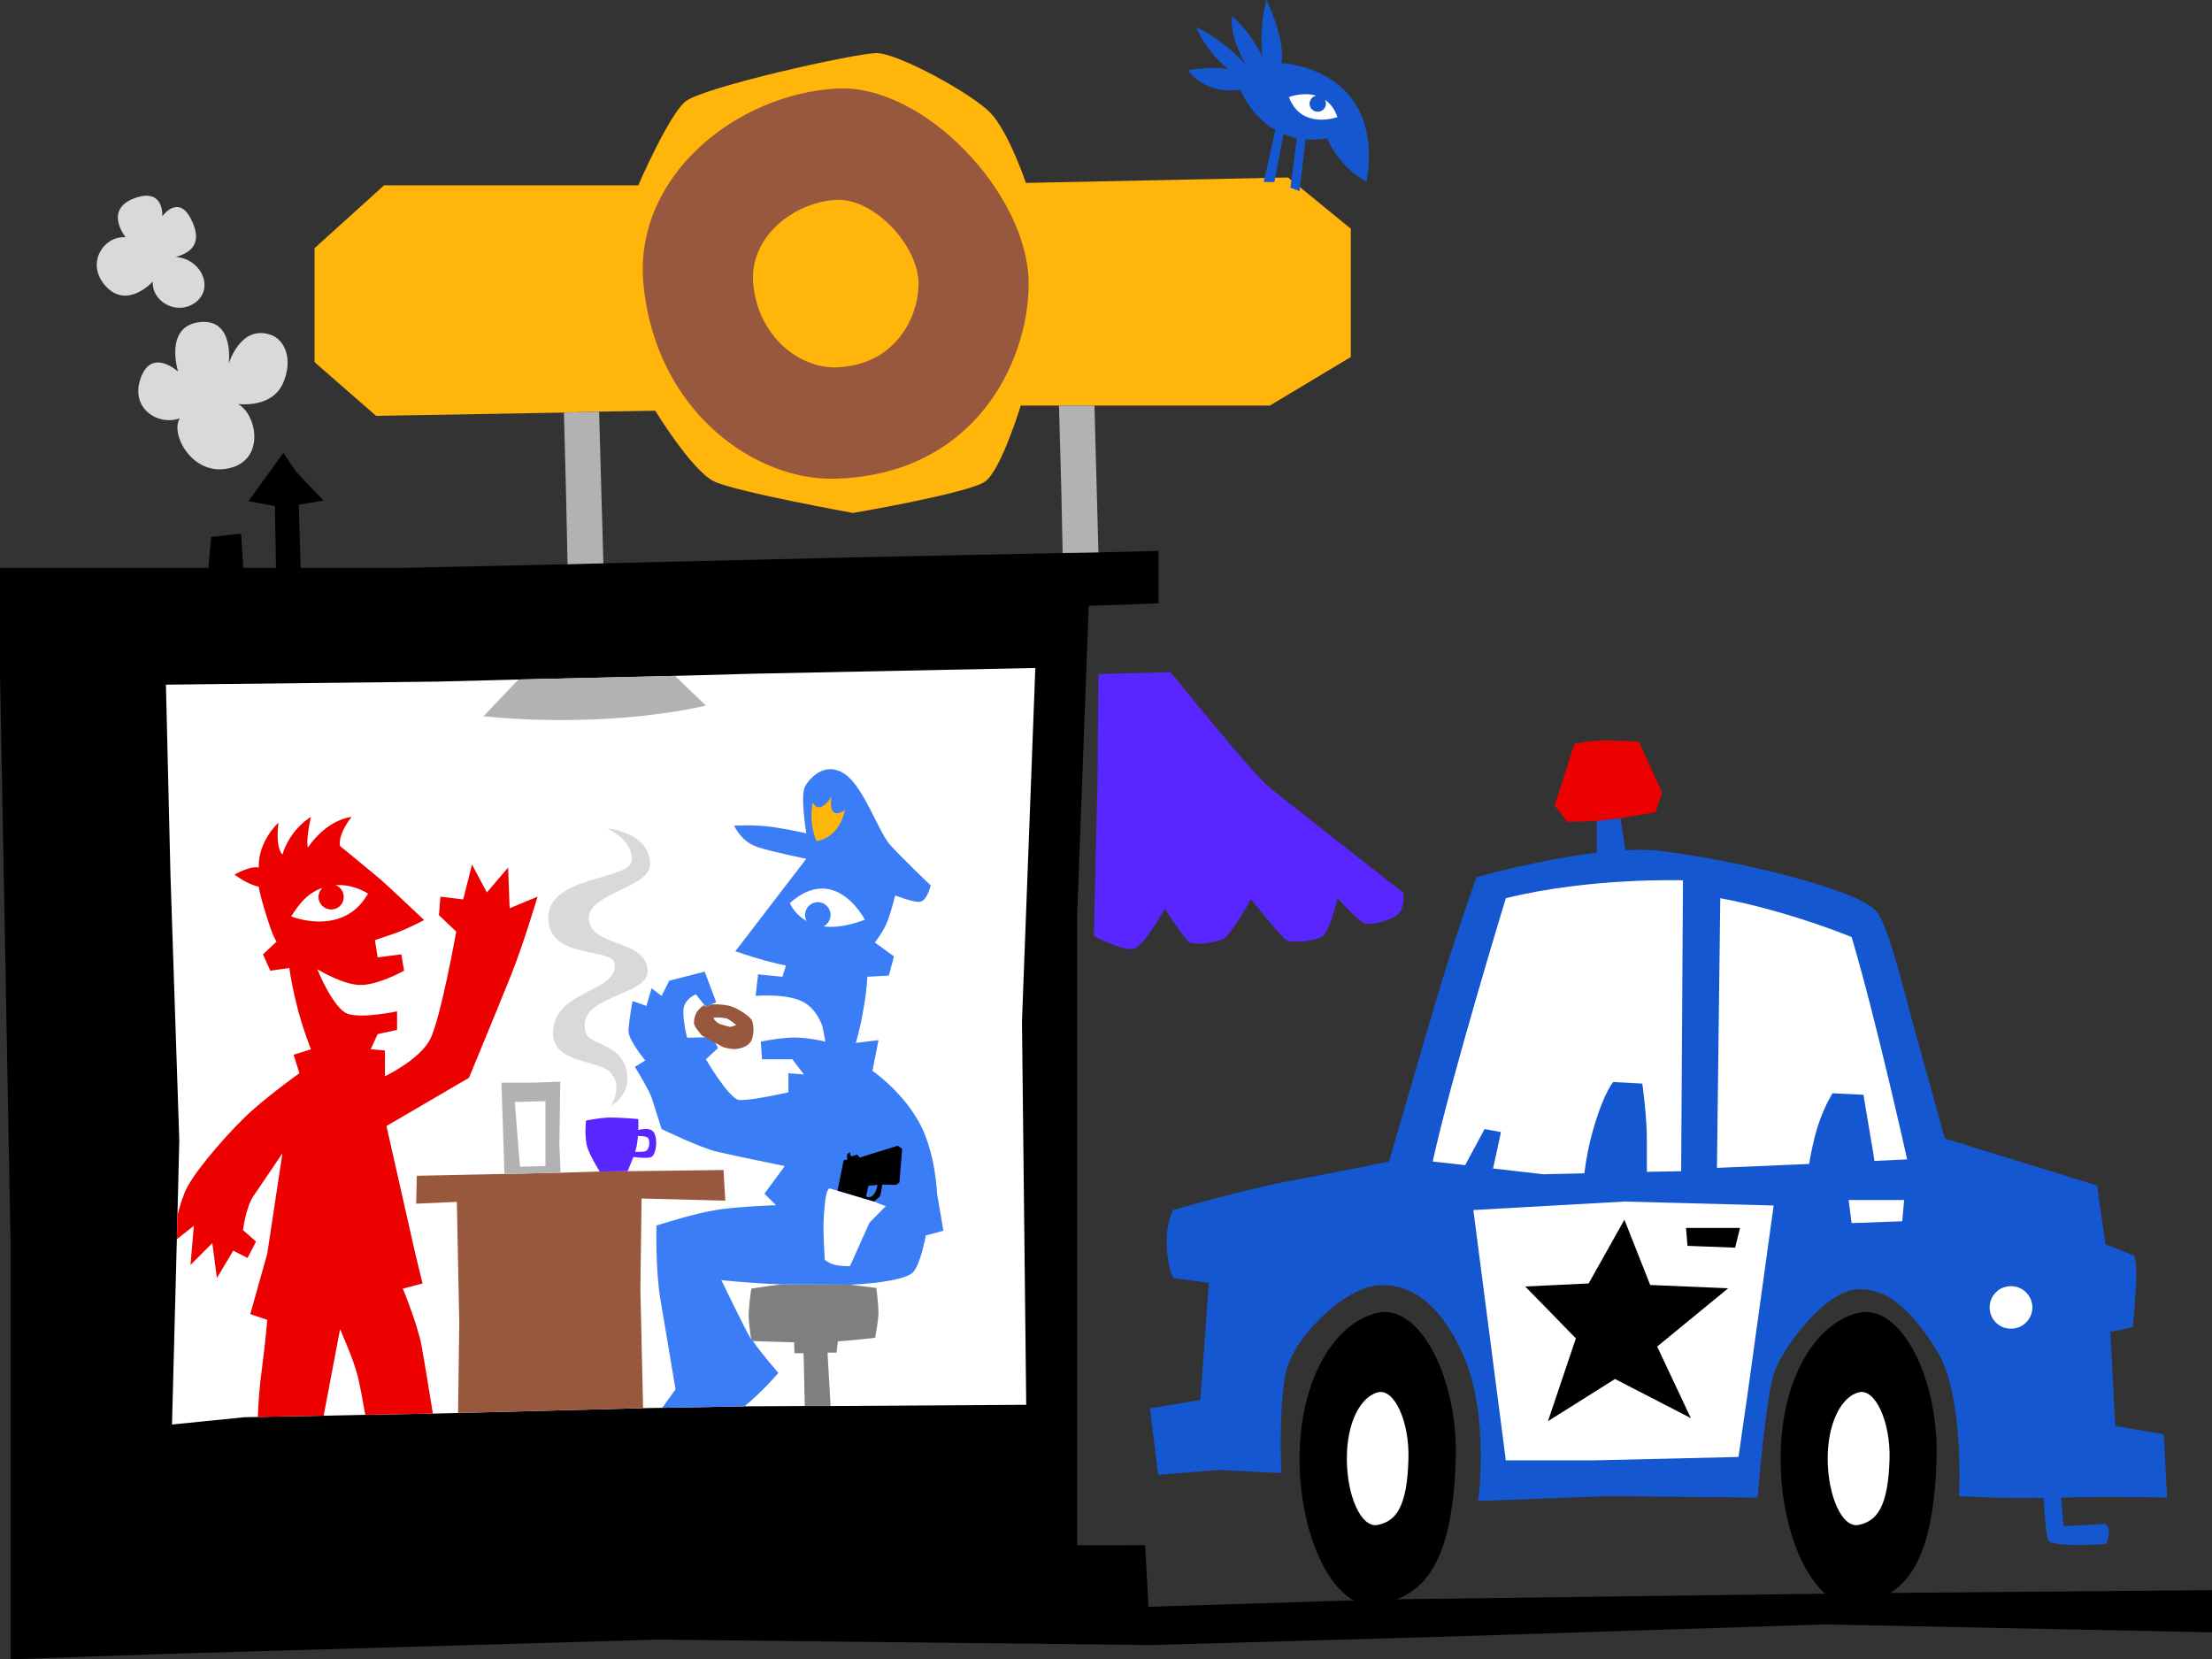 <svg xmlns="http://www.w3.org/2000/svg" width="729.199" height="547"><rect width="100%" height="100%" fill="#333333" stroke="none"/><path fill="#ffb50a" d="M185.902 136 124 137.098l-20.3-17.7V81.801l22.902-20.703h83.8s9.922-22.895 15.5-27.598c5.586-4.723 56.16-16 63.098-16 6.945 0 31.496 13.387 37.602 19.8 6.039 6.485 11.597 23 11.597 23l86.403-1.8L445.3 75.398V117.7l-26.7 16h-82.1s-6.46 21.16-11.7 25c-5.171 3.848-43.6 10.399-43.6 10.399s-38.434-6.922-45.798-10.399C228.137 155.234 216 135.4 216 135.4l-18.5.3-11.598.301"/><path d="m68.7 187.2.902-10.2 9.898-1.102.7 11.301H91l-.398-20.398-8.7-1.602 11.5-15.898 4.2 6.199 9 9.5-8.102 1.398.602 20.801h34l54-1.199 11.8-.3 84-2 67.399-1.4 11.8-.202 19.801-.5v17.3l-23 .801-3.8 101.602v208.097H377.5l1.102 20.301 75.699-2.398 160.101-2.102 114.797-1v13.899L601.5 535.5l-127.2 4.098-95 2.703-162.398-1.801-161.601 4.7L3.5 547V410.5L0 221.8v-34.6h68.7"/><path fill="#fff" d="M273.8 463.5h-8.5l-19.898.098-27.101.5-6.301.101-61 1.602-8.3.199-22.298.398-13.703.301-21.699.399-4.5.101-23.8 2.399 1.6-61.098.2-7.902.602-24.7-2.903-87.3-1.5-62.899 89.301-1 26.902-.699 51.598-1.2 25.602-.702 93.199-1.899-4.399 116.5 1.399 126.399-64.5.402"/><path fill="#1457d1" d="m534.2 269.7 1.6 10.6c4.329-.237 8.438-.183 12.102.298 21.825 2.605 61.399 11.566 70.098 19.203 4.223 3.672 9.672 27.113 13.902 42.297 4.239 15.086 9.2 33.203 9.2 33.203l50.199 15.5 2.8 19.398 9.5 3.7s1.07 3.351.5 10.8c-.488 7.367-1 12.801-1 12.801l-7.402 1.598 1.602 31 16 2.703 1.101 20.898s-18.761-.48-35 0l.899 9.399 13.898-.7s1.008.743 1 2.903c.008 2.234-1 3.699-1 3.699s-17.96 1.285-19-1.3c-.77-1.938-1.254-9.845-1.5-13.9-14.867.278-27.898-.6-27.898-.6s1.77-32.766-6.899-47.2c-8.582-14.46-17.894-22.402-27.902-20.8-10.102 1.573-23.648 19.355-26.3 27.8-2.641 8.488-5.298 40.7-5.298 40.7l-48.8-.5-43.301 1.6s3.84-28.015-4.801-47.8c-8.61-19.695-20.254-24.988-30.5-22.902-10.18 2.148-25.316 16.754-28 27.902-2.61 11.078-1.598 33.598-1.598 33.598l-20.703-1-19.898 1.601-2.7-21.898L395.7 461.5l2.801-38.602-11.8-1.597s-1.985-4.051-2.098-11.102c-.2-7.027 2.097-11.3 2.097-11.3s24.11-7 38.602-9.598c14.402-2.692 32.601-6.403 32.601-6.403s10.536-36.3 15.5-53c4.88-16.742 13.297-40.699 13.297-40.699s20.215-5.804 39.703-8.101v-10.5l7.797-.899M420.102 60l3-15.902c1.492.66 2.972 1.09 4.398 1.402l-2.098 16.398 3 1.102 2-17.102c4.168.395 7.098-.3 7.098-.3 4.445 10.324 13 14.3 13 14.3 6.172-37.789-28.098-39.097-28.098-39.097C423.882 12.957 417.5 0 417.5 0c-2.691 9.898-1.3 18.8-1.3 18.8-3.856-8.202-10-13.5-10-13.5-1.118 6.825 4.5 16 4.5 16C401.89 11.927 394.3 9 394.3 9c4.028 9.102 10.602 13.7 10.602 13.7-6.879-.84-13.402.5-13.402.5 7.164 8.714 17.3 6.3 17.3 6.3 3.165 6.844 7.352 10.922 11.602 13.3l-3.8 17.2h3.5"/><path fill="#d9d9d9" d="M53.5 71.3s5.281-7.503 9.5 1c4.305 8.403-.809 11.278-5.098 12.4 8.606.632 12.828 10.487 6.399 15.1-6.434 4.516-14.52-.874-13.899-7 0 0-8.285 9.227-15.402 1.7-7.066-7.563-.809-16.84 6.402-16.3 0 0-7.293-8.99 2.797-12.802 10.051-3.78 9.301 5.903 9.301 5.903m21.902 48.597s3.668-12.52 13.297-9.699c5.489 1.54 7.856 8.457 4.703 15.899-3.113 7.488-11.918 7.394-14.902 7.101 6.195 3.457 9.094 18.477-3.098 21.2-12.183 2.667-19.445-11.59-16.101-16.5-7.192 2.601-16.535-3.262-12.899-13.301C50.02 114.492 58.7 122.5 58.7 122.5s-4.691-14.84 7-16.3c11.739-1.41 9.703 13.698 9.703 13.698"/><path fill="#5926ff" d="m360.602 308.598 1.199-50.899.3-35.5 23.801-.601s27.348 33.922 32.7 38.101c5.296 4.262 32.5 25.602 32.5 25.602l11.5 9s.87 5.23-2.102 7.398c-2.941 2.133-8.938 3.317-10.7 2.7-1.784-.567-8.898-8.301-8.898-8.301s-2.43 10.691-4.8 12.5c-2.364 1.742-10.133 2.332-11.903 1.402-1.781-.844-11.797-13.602-11.797-13.602s-6.625 11.868-9 13.102c-2.359 1.133-9.535 2.316-11.3 1.098-1.786-1.145-8.102-11-8.102-11s-6.695 11.922-10 13.101c-3.36 1.188-13.398-4.101-13.398-4.101"/><path fill="#98583e" d="M212.102 93.5c-3.207-35.395 30.539-62.367 63.5-64.3 28.902-1.782 63.488 34.913 63.5 64.3-.012 25.906-17.727 62.852-63.5 64.3-26.762.903-59.614-22.405-63.5-64.3"/><path fill="#ed0000" d="m516.7 270.898-4.2-5.3 6.5-20.399s4.582-1.105 10.602-1.101c5.937-.004 10.699.5 10.699.5l7.601 16.601-2.101 6.5s-6.196 1.137-11.602 2l-7.797.899c-4.742.273-9.703.3-9.703.3"/><path d="M428.402 480.898c.028-26.605 11.828-44.968 25.7-48.097 13.898-3.207 26.558 21.5 25.8 48.097-1.093 35.364-10.777 45.418-25.8 48.102-13.942 2.434-25.672-21.574-25.7-48.102m158.598 0c-.02-26.605 11.781-44.968 25.7-48.097 13.847-3.207 26.51 21.5 25.702 48.097-1.043 35.364-10.73 45.418-25.703 48.102-13.992 2.434-25.719-21.574-25.699-48.102"/><path fill="#fff" d="m472.3 382.898 10.7 1.2 6.402-11.899 5.399 1-2.602 12 16.602 1.899 13.5-.297c.367-3.04 1.285-9.45 3.601-16.801 3.13-10.168 5.899-13.3 5.899-13.3l9.601.5s1.547 11.097 1.5 18.698v10.403l11.297-.203.602-95.899s-30.531-1.015-58.399 5.899c0 0-18.12 59.34-24.101 86.8M566 385l30.402-1.3c.48-3.024 1.493-8.247 2.899-12.602 2.125-6.504 4.8-10.7 4.8-10.7l10.2.5s1.043 6.34 2.601 15.5c.48 2.59.801 4.664 1 6.301l10.797-.5s-10.18-45.972-18.297-73.3c0 0-20.777-8.602-43.3-12.801L566 385m89.902 46c-.02 3.895 3.13 7.047 7 7 3.907.047 7.055-3.105 7.098-7-.043-3.879-3.191-7.031-7.098-7-3.87-.031-7.02 3.121-7 7m-46.5-35.402 1 7.601 16.7-.601.597-7h-18.297m-123.702 3.3 10.702 82.5h29.5l47.2-1.097 3.097-21.5 8.5-61.403-49.199-1.3-49.8 2.8"/><path fill="#d9d9d9" d="M201.402 364.5s5.707-2.836 5.399-9.5c-.516-11.023-12.297-10.262-13.602-14.402-4.144-12.633 20.785-12.012 20.301-20.598-.488-9.523-15.297-8.145-18.598-14.402-5.593-10.817 19.391-12.16 19.399-20.598-.008-10.848-14.2-11.902-14.2-11.902s8.235 3.359 8.2 10.3c.035 7.024-28.992 4.985-27.5 20.2 1.27 13.09 21.566 8.418 21.898 14.402.512 9.195-19.601 8.43-20.398 21.8-.613 11.16 15.015 9.247 19.101 13.9 4.114 4.69 0 10.8 0 10.8"/><path fill="#b2b2b2" d="m222.5 222.8-51.598 1.2-11.5 12.098s15.91 1.98 37.7 1c21.722-.989 35.597-4.5 35.597-4.5L222.5 222.8"/><path fill="#98583e" d="m151 465.8.402-29.702-.8-39.899-13.403.602.203-9.203 19.297-.399 9.602-.199 18.5-.402 12.898-.399 9.203-.101 31.598-.399.602 10.102-27.602-.703-.398 29.902.898 39.2-61 1.6"/><path fill="#5926ff" d="M197.7 386.2c-1.243-1.954-3.872-6.552-4.298-8.802-.761-4.078-.203-8-.203-8s4.883-1.007 8.203-1c3.344-.008 9 .5 9 .5s.106 1.559 0 3.602c1.243-.3 3.223-.625 4.399.098 1.797.976 1.5 4.8 1.5 4.8s-.215 3.61-1.801 4.102c-.988.367-3.926.129-5.7-.102-.359.985-1.542 3.852-1.898 4.7l-9.203.101"/><path fill="#b2b2b2" d="m166.3 387-1-30.102h10.4l9-.3-.298 20.3.399 9.7-18.5.402"/><path fill="#ed0000" d="m85 467.098 21.7-.399 5.402-28.5s4.453 9.84 5.898 15.7c.785 3.433 1.77 8.706 2.402 12.5L142.7 466c-.996-6.156-2.824-17.492-3.797-22.7-1.441-7.238-6.101-18.5-6.101-18.5l6.5-1.702-2.301-9.399-9.598-42.5 27.2-15.898s9.636-23.305 13.898-33.903c4.203-10.539 8.7-25.8 8.7-25.8l-9.2 3.8-.5-13.398-7 8.2-4.898-9.2-2.903 11.5-7.5-.902-.5 6.101 5.703 5.399s-5.191 29.129-8.703 35.703c-3.523 6.59-14.797 12-14.797 12v-8.5l-4.703-.403 2.301-5 6.402-1.398v-6.102s-11.058 2.36-16 .903c-4.914-1.363-10.3-14.801-10.3-14.801s8.433 5.219 14.3 5.2c5.868.019 14.297-4.7 14.297-4.7l-.898-5.402-7.801 1-.898-5.7s2.824-.918 6.8-2.3c3.996-1.438 9.399-4.297 9.399-4.297s-10.086-9.59-13.801-12.903c-3.805-3.27-13.898-11.5-13.898-11.5s-1.04-3.402 3.8-9.597c0 0-7.851.547-14.402 10.097 0 0-.816-1.996 1-10.097 0 0-6.707 3.746-9.398 12.398 0 0-2.391-1.847-1.301-10.5 0 0-6.762 6.016-6.5 14.801 0 0-2.145-.879-8 2.3 0 0 4.16 3.247 8 4 0 0 .21 2.262 2.601 9.798 2.309 7.507 3.297 8.3 3.297 8.3l-4.5 4.2L89.102 320l6.3-.902s.391 3.925 2.297 11.703c1.856 7.719 4.801 15.097 4.801 15.097l-5.7 1.801 1.9 6.102S89.956 359.996 83.2 366c-6.446 5.684-17.852 18.613-21.4 25.2-1.374 2.62-2.48 6.109-3.3 9.398l-.2 7.902 5.602-4.402L62.801 417 70 409.8l1.5 11.5 5.402-9 4.7 2.4 2.8-5.4-4.3-3.8s.984-7.5 3.3-11c2.387-3.531 9.7-14.3 9.7-14.3l-5 33.1-5.602 19.9 5.602 1.898s-.434 5.89-1.801 16.5c-.785 5.515-1.137 11.273-1.301 15.5"/><path fill="#7f7f7f" d="M247.7 424.8s4.648-.75 9.8-1.402l22.7.102c4.757.547 8.702 1.098 8.702 1.098s.668 5.351.7 8.101C289.57 435.508 288.5 441 288.5 441s-6.031.727-12.3 1.2l-.4 3.698h-3l1 17.602h-8.5l-.398-17.402h-3l-.101-3.598-13.602-.402-.597-.598c-.215-1.762-.872-5.89-.801-8.3.254-4.962.898-8.4.898-8.4"/><path fill="#3b7df7" d="m232.7 331.898-3.298-4.097s-2.496.879-3.703 3.398c-1.297 2.563.801 10.899.801 10.899l8.3-.2 1.9 3.602-4 3.7s7.593 12.972 10.902 13.398c3.37.41 16.3-2.5 16.3-2.5V353.8l5.098.398-3.8-5h-10l-.4-5.8s3.72-.91 9.102-1.301c5.465-.446 12.2 1.3 12.2 1.3l-.903-4.699s-1.625-6.226-7-8.699c-5.472-2.535-15.097-1.7-15.097-1.7l.8-7.1 8 .8 1.2-3.7s-2.497-.468-7.102-1.702c-4.574-1.27-9.598-3-9.598-3l23.399-30.5s-10.45-2.094-15.899-3.797c-5.472-1.633-7.902-7.102-7.902-7.102s6.64-.41 12.5.399c5.898.859 11.3 2.101 11.3 2.101s-2.066-12.547-.398-15.5c1.672-2.886 6.676-8.312 13-4.101 6.27 4.136 11.239 19.195 15 23.402 3.825 4.21 13.399 13.398 13.399 13.398s-1.23 5.414-3.801 5.403c-2.512.011-7.898-2.102-7.898-2.102s-1.25 5.035-2.5 8.399c-1.254 3.386-4.2 7.101-4.2 7.101l6.297 4.602-1.699 6.297-7.098.402s-.015 3.762-1.3 10.898c-1.22 7.122-2.5 10.903-2.5 10.903l7.5-.903-2 10.102s9.168 6.25 15 16.3c5.851 9.977 6.3 24.2 6.3 24.2L311 405.7l-5.8 1.6s-1.755 9.677-4.298 12.2c-1.922 1.945-10.078 3.578-20.703 4l-22.699-.102c-10.309-.37-19.7-1.398-19.7-1.398s7.743 16.117 9.802 19.5l.597.598c2.73 4.004 8.403 10.5 8.403 10.5s-5.313 6.261-11.2 11l-27.101.5 4.398-6.098s-3.34-19.668-5-29.7c-1.68-10.07-1.297-24.3-1.297-24.3s11.754-3.75 18.899-5c7.043-1.25 20.5-1.7 20.5-1.7L252 393.5l6.7-9.102s-16.735-3.414-22.2-4.699c-5.457-1.219-18.398-7.5-18.398-7.5s-2.497-7.941-3.301-10.398c-.867-2.551-5.5-10.102-5.5-10.102l3.398-2.101s-5.476-6.696-5.5-9.598c.024-2.938 1.301-10 1.301-10l4.602 1.598 1.699-5.797 3.3 2.5 2.5-5 11.7-3 3.8 10.097-3.402 1.5"/><path d="M555.8 404.8h17.802L572 411.3l-15.7-.6-.5-5.9m-53 19.298 20.9-1 11.8-21 8.5 21.5 25.7 1.101-23.4 19.2 11.102 23.601-25-12.902-22.101 13.902 9.199-27.3-16.7-17.102"/><path fill="#fff" d="M602.5 480.8c.02 12.106 4.668 23.02 10.2 21.9 5.94-1.208 9.777-5.778 10.202-21.9.309-12.038-4.707-23.269-10.203-21.8-5.504 1.41-10.18 9.758-10.199 21.8m-158.5 0c-.027 12.106 4.617 23.02 10.2 21.9 5.894-1.208 9.73-5.778 10.1-21.9.364-12.038-4.655-23.269-10.1-21.8-5.555 1.41-10.227 9.758-10.2 21.8"/><path fill="#b2b2b2" d="m360.8 133.7 1.302 48.398-11.801.203-.399-19.301-.8-29.3H360.8M187.102 186l-.5-23-.7-27 11.598-.3 1.402 50-11.8.3"/><path fill="#fff" d="M96 302.098c3.695-5.891 6.582-8.09 10.3-9.399-.76.73-1.26 1.801-1.3 3 .04 2.274 1.895 4.13 4.2 4.102 2.265.027 4.12-1.828 4.1-4.102a4.09 4.09 0 0 0-2.698-3.898c6.07-.418 10.699 2.797 10.699 2.797-8.168 14.476-25.301 7.5-25.301 7.5"/><path fill="#ffb50a" d="M267.902 264.5s1.871 4.691 6.2-1.902c0 0-1.594 8.328 4.398 4.5 0 0-1.355 8.75-9.3 10.203 0 0-2.712-5.371-1.298-12.801"/><path fill="#fff" d="M260.402 297.7c15.016-13.356 24.7 5.5 24.7 5.5-5.723 2.16-10.18 2.62-13.602 2.198a4.338 4.338 0 0 0 2.3-3.8c-.015-2.29-1.894-4.168-4.198-4.2-2.329.032-4.204 1.91-4.2 4.2a3.989 3.989 0 0 0 .5 2c-4.156-2.305-5.5-5.899-5.5-5.899m27.798 98.399c1.812.812 3.8 1.5 3.8 1.5l-5.398 5.5-6.403 14.3s-2.644.082-4.797-.398c-2.129-.492-3.5-1.7-3.5-1.7s-.574-8.702-.402-12.902c.219-4.168.703-10.574 2-10.597.563.023 1.688.543 2.602.699l12.097 3.598"/><path d="m276.102 392.5 2-10 1.3-.3s-.46-.884 0-1.9l.899-.402s-.23.829.398 1.301l1.903-.601.8 1 12.5-3.899 1.5 1-.902 11.102-1.098.797-4.601-.098s-.153 2.387-.801 4c0 0-1.328 1.043-1.8 1.598l-12.098-3.598"/><path fill="#98583e" d="M235.102 331.098c1.89-.047 3.96.074 5.8.601 2.621.864 6.012 3.219 6.797 4.399.856 1.222.965 4.879 0 6.902-.894 2.023-4.23 3.063-6.5 2.8-.75-.105-1.765-.323-2.797-.6l-7-3.802c-1.078-1.261-2.164-2.707-2.5-3.5-.46-1.343.36-3.855 1.098-4.699.602-.594 1.172-1.394 2-1.8l.7.5 1.6-.7.802-.101"/><path fill="#fff" d="M235.3 335.5c1.395-.254 3.247.07 4.102.2.895.198 3.297 2.198 3.297 2.198s-1.582.68-2.199.602c-.695-.14-3.398-1-3.398-1s-2.157-1.379-1.801-2"/><path fill="#3b7df7" d="m285.5 394.398.8.301c2.368-.031 3-4.101 3-4.101l-3 .3-.8 3.5"/><path fill="#fff" d="M210.3 374.5c1.442-.012 3.184.137 3.5.898.493 1.254.235 3.559-1 4.102-.722.238-2.19.227-3.398.2.172-.74.348-1.407.5-2a38.04 38.04 0 0 0 .399-3.2m-30.501 9.898-8.398.2L169.7 363.3l10.102-.301v21.398"/><path fill="#ffb50a" d="M248.3 93.5c-1.378-15.203 13.106-26.773 27.302-27.602 12.347-.77 27.187 14.98 27.199 27.602-.012 11.102-7.61 26.957-27.2 27.598-11.538.367-25.636-9.633-27.3-27.598"/><path fill="#fff" d="M440.902 38.598s-11.882 4.367-16-6.598c0 0 4.489-1.746 8.899-.5-.13.043-.281.09-.399.2-1.402.534-2.043 2.124-1.5 3.5.621 1.37 2.207 2.015 3.598 1.398 1.36-.551 2-2.137 1.3-3.7 1.688 1.168 3.153 2.961 4.102 5.7"/></svg>
